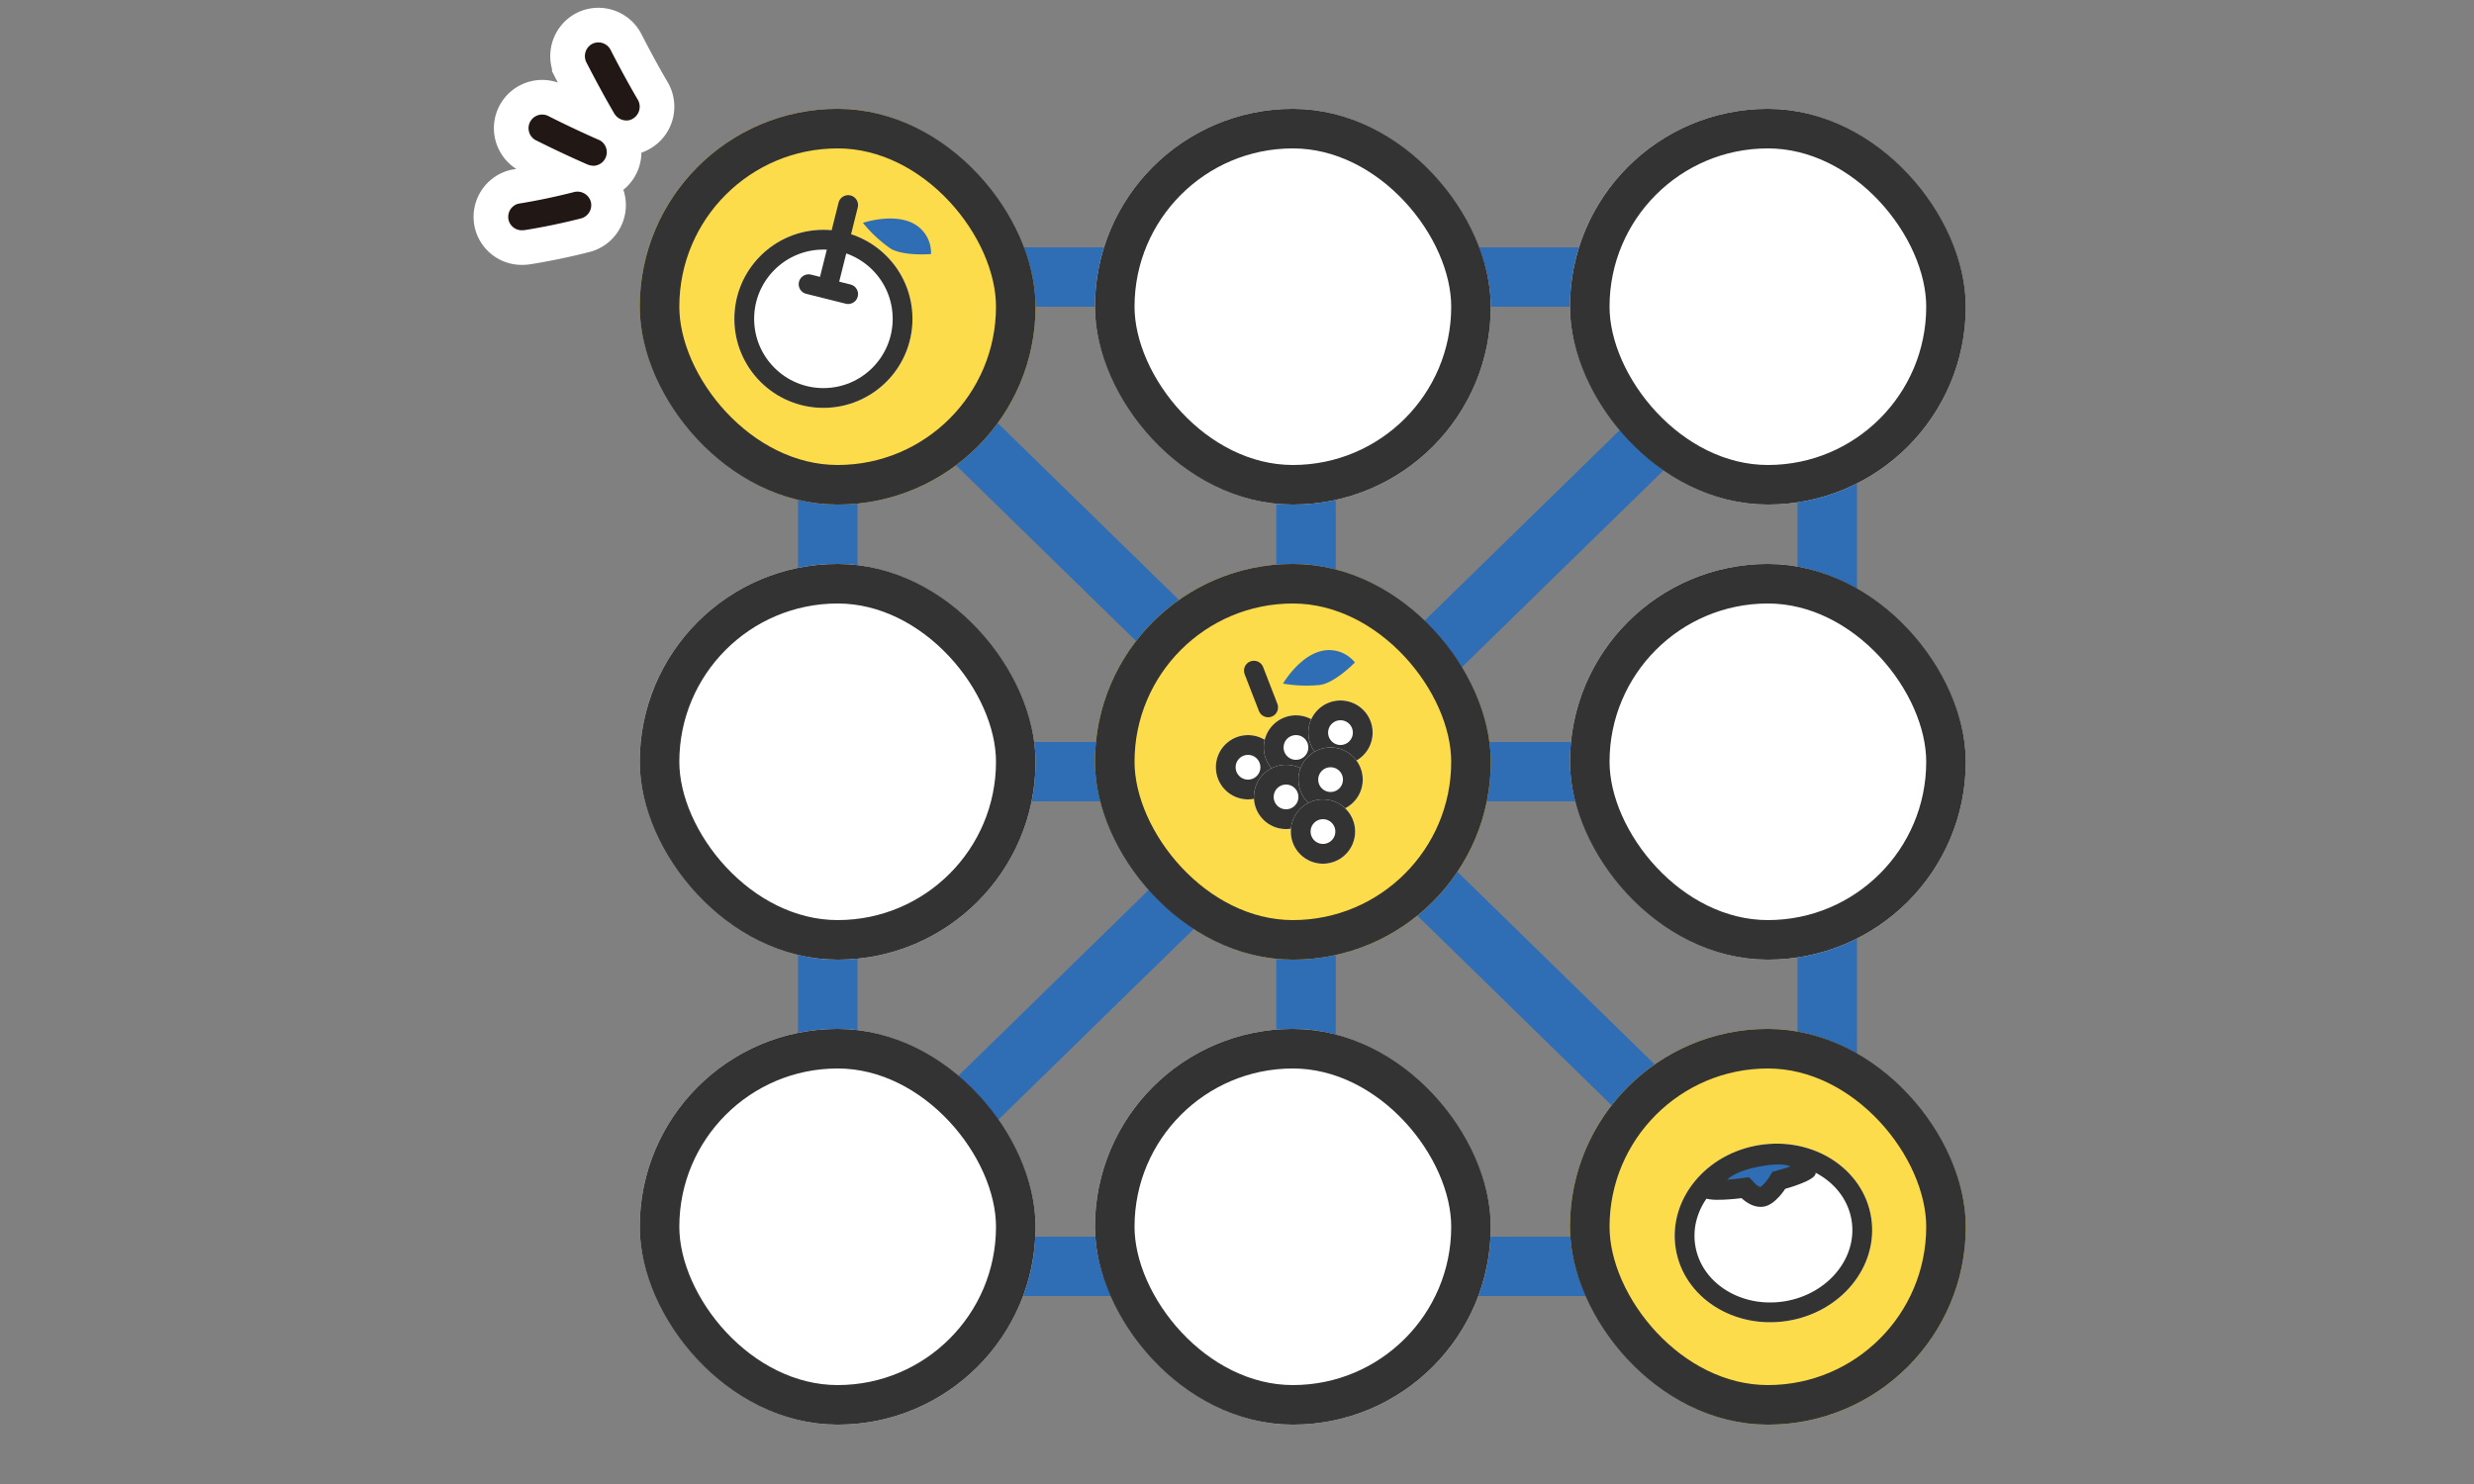 <svg xmlns="http://www.w3.org/2000/svg" xmlns:xlink="http://www.w3.org/1999/xlink" width="250" height="150" viewBox="0 0 250 150">
  <rect x="0" y="0" width="250" height="150" fill="#808080" stroke="none"/>
  <defs>
    <clipPath id="clip-example3">
      <rect width="250" height="150"/>
    </clipPath>
  </defs>
  <g id="example3" clip-path="url(#clip-example3)">
    <g id="グループ_13496" data-name="グループ 13496" transform="translate(-15929.354 -3569)">
      <g id="グループ_13477" data-name="グループ 13477" transform="translate(15009.574 562.734)">
        <g id="グループ_13190" data-name="グループ 13190" transform="translate(997.988 3030.917)">
          <line id="線_1239" data-name="線 1239" x2="108.815" y2="106.254" transform="translate(0 0.222)" fill="none" stroke="#2f6db5" stroke-width="6"/>
          <g id="長方形_17954" data-name="長方形 17954" transform="translate(2.437 0.349)" fill="none" stroke="#2f6db5" stroke-width="6">
            <rect width="107" height="106" stroke="none"/>
            <rect x="3" y="3" width="101" height="100" fill="none"/>
          </g>
          <line id="線_1240" data-name="線 1240" x1="108.815" y2="106.254" transform="translate(0 0.222)" fill="none" stroke="#2f6db5" stroke-width="6"/>
          <line id="線_1241" data-name="線 1241" y2="106.254" transform="translate(53.767 0.222)" fill="none" stroke="#2f6db5" stroke-width="6"/>
          <line id="線_1242" data-name="線 1242" y1="106.254" transform="translate(106.894 53.349) rotate(90)" fill="none" stroke="#2f6db5" stroke-width="6"/>
        </g>
        <g id="グループ_13191" data-name="グループ 13191" transform="translate(984 3017)">
          <g id="長方形_17945" data-name="長方形 17945" transform="translate(0.426 0.266)" fill="#fcdc4a" stroke="#333" stroke-width="4">
            <rect width="40" height="40" rx="20" stroke="none"/>
            <rect x="2" y="2" width="36" height="36" rx="18" fill="none"/>
          </g>
          <g id="長方形_17950" data-name="長方形 17950" transform="translate(0.426 46.266)" fill="#fff" stroke="#333" stroke-width="4">
            <rect width="40" height="40" rx="20" stroke="none"/>
            <rect x="2" y="2" width="36" height="36" rx="18" fill="none"/>
          </g>
          <g id="長方形_17951" data-name="長方形 17951" transform="translate(0.426 93.266)" fill="#fff" stroke="#333" stroke-width="4">
            <rect width="40" height="40" rx="20" stroke="none"/>
            <rect x="2" y="2" width="36" height="36" rx="18" fill="none"/>
          </g>
          <g id="長方形_17946" data-name="長方形 17946" transform="translate(46.426 0.266)" fill="#fff" stroke="#333" stroke-width="4">
            <rect width="40" height="40" rx="20" stroke="none"/>
            <rect x="2" y="2" width="36" height="36" rx="18" fill="none"/>
          </g>
          <g id="長方形_17949" data-name="長方形 17949" transform="translate(46.426 46.266)" fill="#fcdc4a" stroke="#333" stroke-width="4">
            <rect width="40" height="40" rx="20" stroke="none"/>
            <rect x="2" y="2" width="36" height="36" rx="18" fill="none"/>
          </g>
          <g id="長方形_17952" data-name="長方形 17952" transform="translate(46.426 93.266)" fill="#fff" stroke="#333" stroke-width="4">
            <rect width="40" height="40" rx="20" stroke="none"/>
            <rect x="2" y="2" width="36" height="36" rx="18" fill="none"/>
          </g>
          <g id="長方形_17947" data-name="長方形 17947" transform="translate(94.426 0.266)" fill="#fff" stroke="#333" stroke-width="4">
            <rect width="40" height="40" rx="20" stroke="none"/>
            <rect x="2" y="2" width="36" height="36" rx="18" fill="none"/>
          </g>
          <g id="長方形_17948" data-name="長方形 17948" transform="translate(94.426 46.266)" fill="#fff" stroke="#333" stroke-width="4">
            <rect width="40" height="40" rx="20" stroke="none"/>
            <rect x="2" y="2" width="36" height="36" rx="18" fill="none"/>
          </g>
          <g id="長方形_17953" data-name="長方形 17953" transform="translate(94.426 93.266)" fill="#fcdc4a" stroke="#333" stroke-width="4">
            <rect width="40" height="40" rx="20" stroke="none"/>
            <rect x="2" y="2" width="36" height="36" rx="18" fill="none"/>
          </g>
        </g>
        <g id="グループ_13215" data-name="グループ 13215" transform="translate(971.134 3010.551)">
          <path id="合体_60" data-name="合体 60" d="M.052,18a1.393,1.393,0,0,1,.137-1.061,1.372,1.372,0,0,1,.824-.633q2.843-.462,5.638-1.178a1.405,1.405,0,0,1,1.694.964,1.391,1.391,0,0,1-.964,1.694q-2.79.714-5.635,1.175a1.991,1.991,0,0,1-.32.027A1.368,1.368,0,0,1,.052,18Zm7.836-5.712Q5.281,11.141,2.738,9.862A1.378,1.378,0,1,1,4.13,7.483Q6.671,8.761,9.279,9.907a1.376,1.376,0,0,1-.331,2.516,1.241,1.241,0,0,1-.335.047A1.781,1.781,0,0,1,7.888,12.286ZM10.726,7.2c-.982-1.679-1.906-3.4-2.8-5.131A1.411,1.411,0,0,1,8.424.186a1.388,1.388,0,0,1,1.885.5c.891,1.73,1.814,3.45,2.8,5.129a1.405,1.405,0,0,1-.5,1.888,1.209,1.209,0,0,1-.66.189A1.447,1.447,0,0,1,10.726,7.2Z" transform="translate(0 0)" fill="#211715" stroke="#fff" stroke-width="7"/>
          <path id="合体_59" data-name="合体 59" d="M.052,18a1.393,1.393,0,0,1,.137-1.061,1.372,1.372,0,0,1,.824-.633q2.843-.462,5.638-1.178a1.405,1.405,0,0,1,1.694.964,1.391,1.391,0,0,1-.964,1.694q-2.79.714-5.635,1.175a1.991,1.991,0,0,1-.32.027A1.368,1.368,0,0,1,.052,18Zm7.836-5.712Q5.281,11.141,2.738,9.862A1.378,1.378,0,1,1,4.13,7.483Q6.671,8.761,9.279,9.907a1.376,1.376,0,0,1-.331,2.516,1.241,1.241,0,0,1-.335.047A1.781,1.781,0,0,1,7.888,12.286ZM10.726,7.2c-.982-1.679-1.906-3.4-2.8-5.131A1.411,1.411,0,0,1,8.424.186a1.388,1.388,0,0,1,1.885.5c.891,1.73,1.814,3.45,2.8,5.129a1.405,1.405,0,0,1-.5,1.888,1.209,1.209,0,0,1-.66.189A1.447,1.447,0,0,1,10.726,7.2Z" transform="translate(0 0)" fill="#211715"/>
        </g>
      </g>
      <g id="グループ_13492" data-name="グループ 13492" transform="translate(15362.561 260.288)">
        <g id="楕円形_653" data-name="楕円形 653" transform="translate(689.656 3383.014)" fill="#fff" stroke="#333" stroke-width="2">
          <circle cx="3.25" cy="3.25" r="3.25" stroke="none"/>
          <circle cx="3.25" cy="3.25" r="2.25" fill="none"/>
        </g>
        <g id="楕円形_692" data-name="楕円形 692" transform="translate(694.5 3381.014)" fill="#fff" stroke="#333" stroke-width="2">
          <circle cx="3.25" cy="3.25" r="3.25" stroke="none"/>
          <circle cx="3.25" cy="3.25" r="2.25" fill="none"/>
        </g>
        <g id="楕円形_693" data-name="楕円形 693" transform="translate(699 3379.514)" fill="#fff" stroke="#333" stroke-width="2">
          <circle cx="3.25" cy="3.25" r="3.25" stroke="none"/>
          <circle cx="3.25" cy="3.25" r="2.25" fill="none"/>
        </g>
        <g id="楕円形_694" data-name="楕円形 694" transform="translate(693.5 3386.014)" fill="#fff" stroke="#333" stroke-width="2">
          <circle cx="3.25" cy="3.25" r="3.25" stroke="none"/>
          <circle cx="3.25" cy="3.25" r="2.25" fill="none"/>
        </g>
        <g id="楕円形_695" data-name="楕円形 695" transform="translate(698 3384.264)" fill="#fff" stroke="#333" stroke-width="2">
          <circle cx="3.25" cy="3.25" r="3.25" stroke="none"/>
          <circle cx="3.25" cy="3.25" r="2.25" fill="none"/>
        </g>
        <g id="楕円形_696" data-name="楕円形 696" transform="translate(697.23 3389.514)" fill="#fff" stroke="#333" stroke-width="2">
          <circle cx="3.25" cy="3.25" r="3.25" stroke="none"/>
          <circle cx="3.25" cy="3.25" r="2.25" fill="none"/>
        </g>
        <path id="パス_22929" data-name="パス 22929" d="M14394.991,3950.3s2.9-.99,4.975,0a3.347,3.347,0,0,1,1.908,3.152s-2.767.24-4.1-.561A13.819,13.819,0,0,1,14394.991,3950.3Z" transform="translate(-12759.224 9840.443) rotate(-41)" fill="#2f6db5"/>
        <line id="線_1256" data-name="線 1256" x2="1.439" y2="3.712" transform="translate(693.5 3376.5)" fill="none" stroke="#333" stroke-linecap="round" stroke-width="2"/>
      </g>
      <g id="グループ_13493" data-name="グループ 13493" transform="translate(15312.561 211.227)">
        <g id="楕円形_653-2" data-name="楕円形 653" transform="translate(691 3381)" fill="#fff" stroke="#333" stroke-width="2">
          <circle cx="9" cy="9" r="9" stroke="none"/>
          <circle cx="9" cy="9" r="8" fill="none"/>
        </g>
        <line id="線_1255" data-name="線 1255" x1="2" y2="8" transform="translate(700.5 3378.5)" fill="none" stroke="#333" stroke-linecap="round" stroke-width="2"/>
        <path id="パス_22929-2" data-name="パス 22929" d="M14394.991,3950.3s2.9-.99,4.975,0a3.347,3.347,0,0,1,1.908,3.152s-2.767.24-4.1-.561A13.819,13.819,0,0,1,14394.991,3950.3Z" transform="translate(-13691 -570)" fill="#2f6db5"/>
        <line id="線_1256-2" data-name="線 1256" x2="4" y2="1" transform="translate(698.5 3386.5)" fill="none" stroke="#333" stroke-linecap="round" stroke-width="2"/>
      </g>
      <g id="グループ_13494" data-name="グループ 13494" transform="translate(14886.866 454.866) rotate(-9)">
        <g id="楕円形_653-3" data-name="楕円形 653" transform="translate(690 3381)" fill="#fff" stroke="#333" stroke-width="2">
          <ellipse cx="10" cy="9" rx="10" ry="9" stroke="none"/>
          <ellipse cx="10" cy="9" rx="9" ry="8" fill="none"/>
        </g>
        <g id="パス_23155" data-name="パス 23155" transform="translate(695.452 3381.218)" fill="#2f6db5">
          <path d="M 4 5 C 3.313 5 2.753 4.245 2.747 4.238 L 2.459 3.817 L 1.949 3.804 C 0.882 3.776 -0.257 3.65 -0.832 3.508 C -0.745 2.964 -0.501 2.514 -0.094 2.142 C 0.702 1.416 2.155 0.997 4.108 0.929 C 4.295 0.922 4.479 0.919 4.655 0.919 C 6.348 0.919 7.56 1.225 8.16 1.804 C 8.477 2.11 8.648 2.51 8.697 3.075 C 8.237 3.258 7.229 3.472 6.32 3.567 L 5.927 3.609 L 5.668 3.907 C 5.283 4.347 4.485 5 4 5 Z" stroke="none"/>
          <path d="M 4.655 1.919 C 4.49 1.919 4.318 1.922 4.142 1.928 C 2.189 1.996 1.226 2.411 0.768 2.731 C 1.161 2.767 1.582 2.793 1.974 2.804 L 2.995 2.83 L 3.572 3.672 C 3.614 3.733 3.846 3.947 3.969 3.992 C 4.192 3.906 4.644 3.554 4.915 3.249 L 5.417 2.657 L 6.215 2.573 C 6.567 2.536 6.957 2.475 7.312 2.407 C 7.009 2.215 6.277 1.919 4.655 1.919 M 4.655 -0.081 C 9.112 -0.081 9.712 1.852 9.712 3.443 C 9.712 4.216 6.424 4.562 6.424 4.562 C 6.424 4.562 5.177 6 4 6 C 2.743 6 1.923 4.803 1.923 4.803 C 1.923 4.803 -1.869 4.705 -1.869 3.991 C -1.869 2.334 -0.914 0.103 4.073 -0.071 C 4.274 -0.078 4.468 -0.081 4.655 -0.081 Z" stroke="none" fill="#333"/>
        </g>
      </g>
    </g>
  </g>
</svg>
